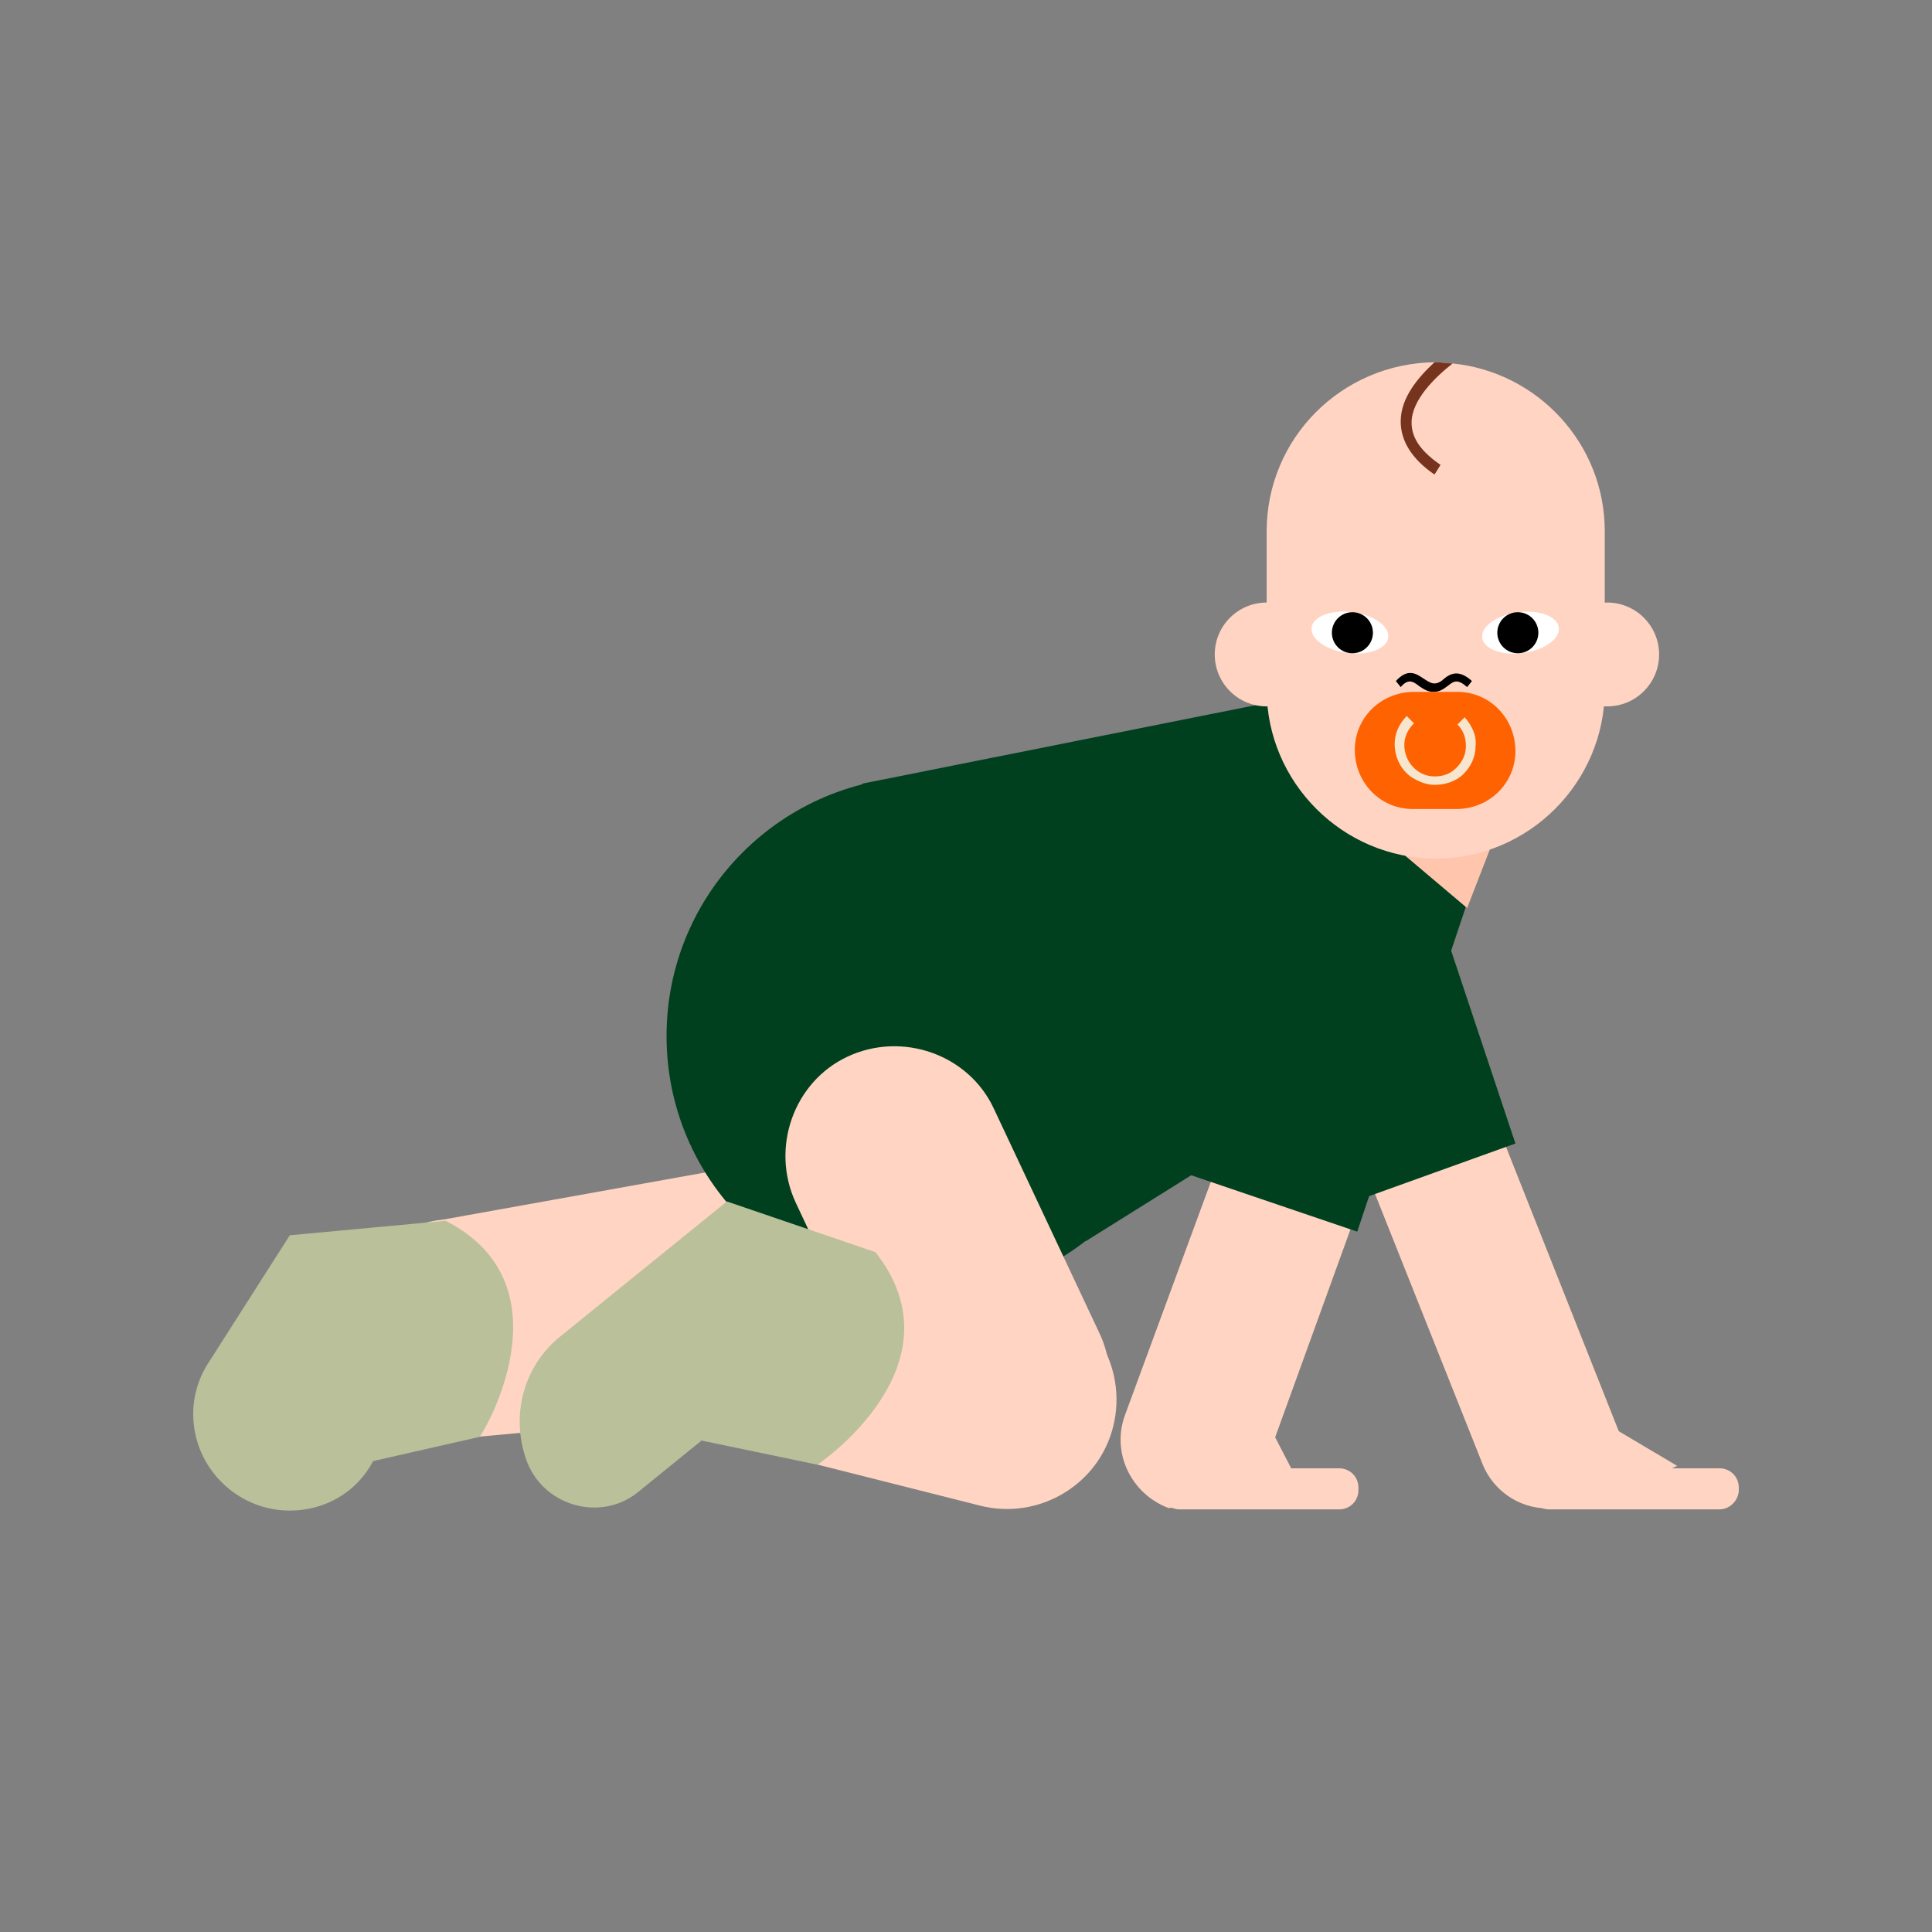 <?xml version="1.0" encoding="utf-8"?>
<!-- Generator: Adobe Illustrator 27.8.0, SVG Export Plug-In . SVG Version: 6.00 Build 0)  -->
<svg version="1.1" id="Ebene_1" xmlns="http://www.w3.org/2000/svg" xmlns:xlink="http://www.w3.org/1999/xlink" x="0px" y="0px"
	 viewBox="0 0 160 160" style="enable-background:new 0 0 160 160;" xml:space="preserve">
<rect x="0" y="0" width="160" height="160" fill="#808080" stroke="none"/>
<style type="text/css">
	.st0{fill:#FFD4C2;}
	.st1{fill:#00401E;}
	.st2{fill:#BAC09A;}
	.st3{fill:#FFC6AD;}
	.st4{fill:#FFFFFF;}
	.st5{fill:#FF6200;}
	.st6{fill:#F7E5CD;}
	.st7{fill:#76341E;}
</style>
<path class="st0" d="M67,107.3L67,107.3c0.5,5-3.2,9.4-8.2,9.9l-20.4,1.9c-5,0.5-9.4-3.2-9.9-8.2l0,0c-0.5-5,3.2-9.4,8.2-9.9
	l25.6-4.6C67.4,95.9,66.6,102.3,67,107.3z"/>
<path class="st0" d="M134.2,123l-3.9,1.5c-3,1.2-6.3-0.3-7.5-3.2l-12.1-30.4c-1.2-3,0.3-6.3,3.2-7.5l0,0c3-1.2,6.3,0.3,7.5,3.2
	l13.6,34.3C135.4,121.7,135,122.7,134.2,123z"/>
<polygon class="st1" points="125.5,94.7 111.6,99.7 107.3,75.1 117.9,71.9 "/>
<circle class="st1" cx="76.7" cy="85.8" r="21.5"/>
<path class="st0" d="M86.7,122.4L86.7,122.4c-4.5,2.1-10,0.2-12.1-4.3l-8.7-18.5c-2.1-4.5-0.2-10,4.3-12.1l0,0
	c4.5-2.1,10-0.2,12.1,4.3l8.7,18.5C93.2,114.8,91.3,120.3,86.7,122.4z"/>
<path class="st0" d="M98.5,124.6l-1.7,0.3c-3.2-1.2-4.8-4.7-3.6-7.8l11.3-30.7c1.2-3.2,4.7-4.8,7.8-3.6l0,0c3.2,1.2,4.8,4.7,3.6,7.8
	l-11.3,31.2C103.8,124.2,101,125.5,98.5,124.6z"/>
<path class="st1" d="M106.7,92.3l-16.8,10.5L71.4,64.9l43.1-8.6l3.8,19.3c1.4,7.2-3,14.3-10.1,16.1C107.7,91.8,107.2,92,106.7,92.3z
	"/>
<polygon class="st1" points="112.4,102 96.8,96.7 101.6,69.7 124.1,67 "/>
<path class="st2" d="M36.9,101.1L24,102.3l-6.7,10.5l0,0c-0.8,1.2-1.3,2.7-1.3,4.3c0,4.4,3.6,8,8,8c3,0,5.6-1.6,6.9-4.1l8.8-2
	C39.8,119.1,47.5,106.5,36.9,101.1z"/>
<path class="st0" d="M92.2,118.1L92.2,118.1c-1.2,4.9-6.2,7.8-11,6.6l-19.8-5c-4.9-1.2-7.8-6.2-6.6-11l0,0c1.2-4.9,6.2-7.8,11-6.6
	l19.8,5C90.4,108.2,93.4,113.2,92.2,118.1z"/>
<polygon class="st0" points="104.4,116.7 107.5,122.7 101.2,122.5 103.9,116.1 "/>
<polygon class="st0" points="133,117.9 138.9,121.4 134,123.6 131.7,118.6 "/>
<polygon class="st3" points="111.8,67 121.5,75.2 124.1,68.5 "/>
<path class="st2" d="M67.7,121.3c0,0,12.2-8.2,4.8-17.6l-12.3-4.2l-13.7,11.1c-3.2,2.5-4.3,6.8-2.8,10.6l0,0
	c1.5,3.6,6.1,4.8,9.1,2.4l5.3-4.3L67.7,121.3z"/>
<path class="st0" d="M110.9,125H97.7c-0.9,0-1.6-0.7-1.6-1.6v-0.2c0-0.9,0.7-1.6,1.6-1.6h13.2c0.9,0,1.6,0.7,1.6,1.6v0.2
	C112.5,124.3,111.8,125,110.9,125z"/>
<path class="st0" d="M142.4,125h-14.1c-0.9,0-1.6-0.7-1.6-1.6v-0.2c0-0.9,0.7-1.6,1.6-1.6h14.1c0.9,0,1.6,0.7,1.6,1.6v0.2
	C144,124.2,143.3,125,142.4,125z"/>
<path class="st0" d="M120.3,30.1c-0.5,0-0.9-0.1-1.4-0.1h0c0,0-0.1,0-0.1,0c-7.7,0.1-13.9,6.3-13.9,14v13.1c0,7.7,6.3,14,14,14h0
	c7.7,0,14-6.3,14-14V44C132.9,36.7,127.3,30.8,120.3,30.1z"/>
<ellipse class="st0" cx="104.9" cy="54.2" rx="4.3" ry="4.3"/>
<ellipse class="st0" cx="133.1" cy="54.2" rx="4.3" ry="4.3"/>
<path d="M118.7,57.3c-0.5,0-0.9-0.3-1.2-0.5c-0.5-0.4-0.9-0.6-1.5,0.1l-0.4-0.5c1-1.1,1.7-0.6,2.3-0.2c0.3,0.2,0.6,0.4,0.9,0.4
	s0.6-0.2,0.8-0.4c0.5-0.4,1.2-0.8,2.3,0.2l-0.4,0.5c-0.8-0.7-1.1-0.5-1.6-0.1C119.5,57.1,119.2,57.3,118.7,57.3z"/>
<ellipse transform="matrix(0.129 -0.992 0.992 0.129 45.291 156.519)" class="st4" cx="111.8" cy="52.5" rx="1.7" ry="3.2"/>
<circle cx="112" cy="52.4" r="1.7"/>
<ellipse transform="matrix(0.991 -0.135 0.135 0.991 -5.919 17.462)" class="st4" cx="125.9" cy="52.4" rx="3.2" ry="1.7"/>
<circle cx="125.7" cy="52.4" r="1.7"/>
<path class="st5" d="M120.6,67H117c-2.7,0-4.8-2.2-4.8-4.9l0,0c0-2.7,2.2-4.8,4.9-4.8h3.6c2.7,0,4.8,2.2,4.8,4.9l0,0
	C125.5,64.9,123.3,67,120.6,67z"/>
<path class="st6" d="M116.8,64.3c-0.8-0.6-1.3-1.6-1.3-2.7c0-0.9,0.4-1.7,1-2.3l0.6,0.6c-0.5,0.5-0.8,1.1-0.8,1.8
	c0,1.4,1.1,2.6,2.5,2.6c0.7,0,1.3-0.2,1.8-0.7c0.5-0.5,0.8-1.1,0.8-1.8s-0.2-1.3-0.7-1.8l0.6-0.6c0.6,0.7,1,1.5,0.9,2.4
	c0,0.9-0.4,1.7-1,2.3s-1.5,0.9-2.4,0.9C118.1,65,117.4,64.7,116.8,64.3z"/>
<path class="st7" d="M116,34.9c0,1.6,0.9,3.1,2.8,4.4l0.5-0.8c-1.6-1.1-2.4-2.2-2.4-3.5c0-1.9,2-3.8,3.4-4.9c-0.5,0-0.9-0.1-1.4-0.1
	h0c0,0-0.1,0-0.1,0C117.5,31.2,116,32.9,116,34.9z"/>
</svg>
